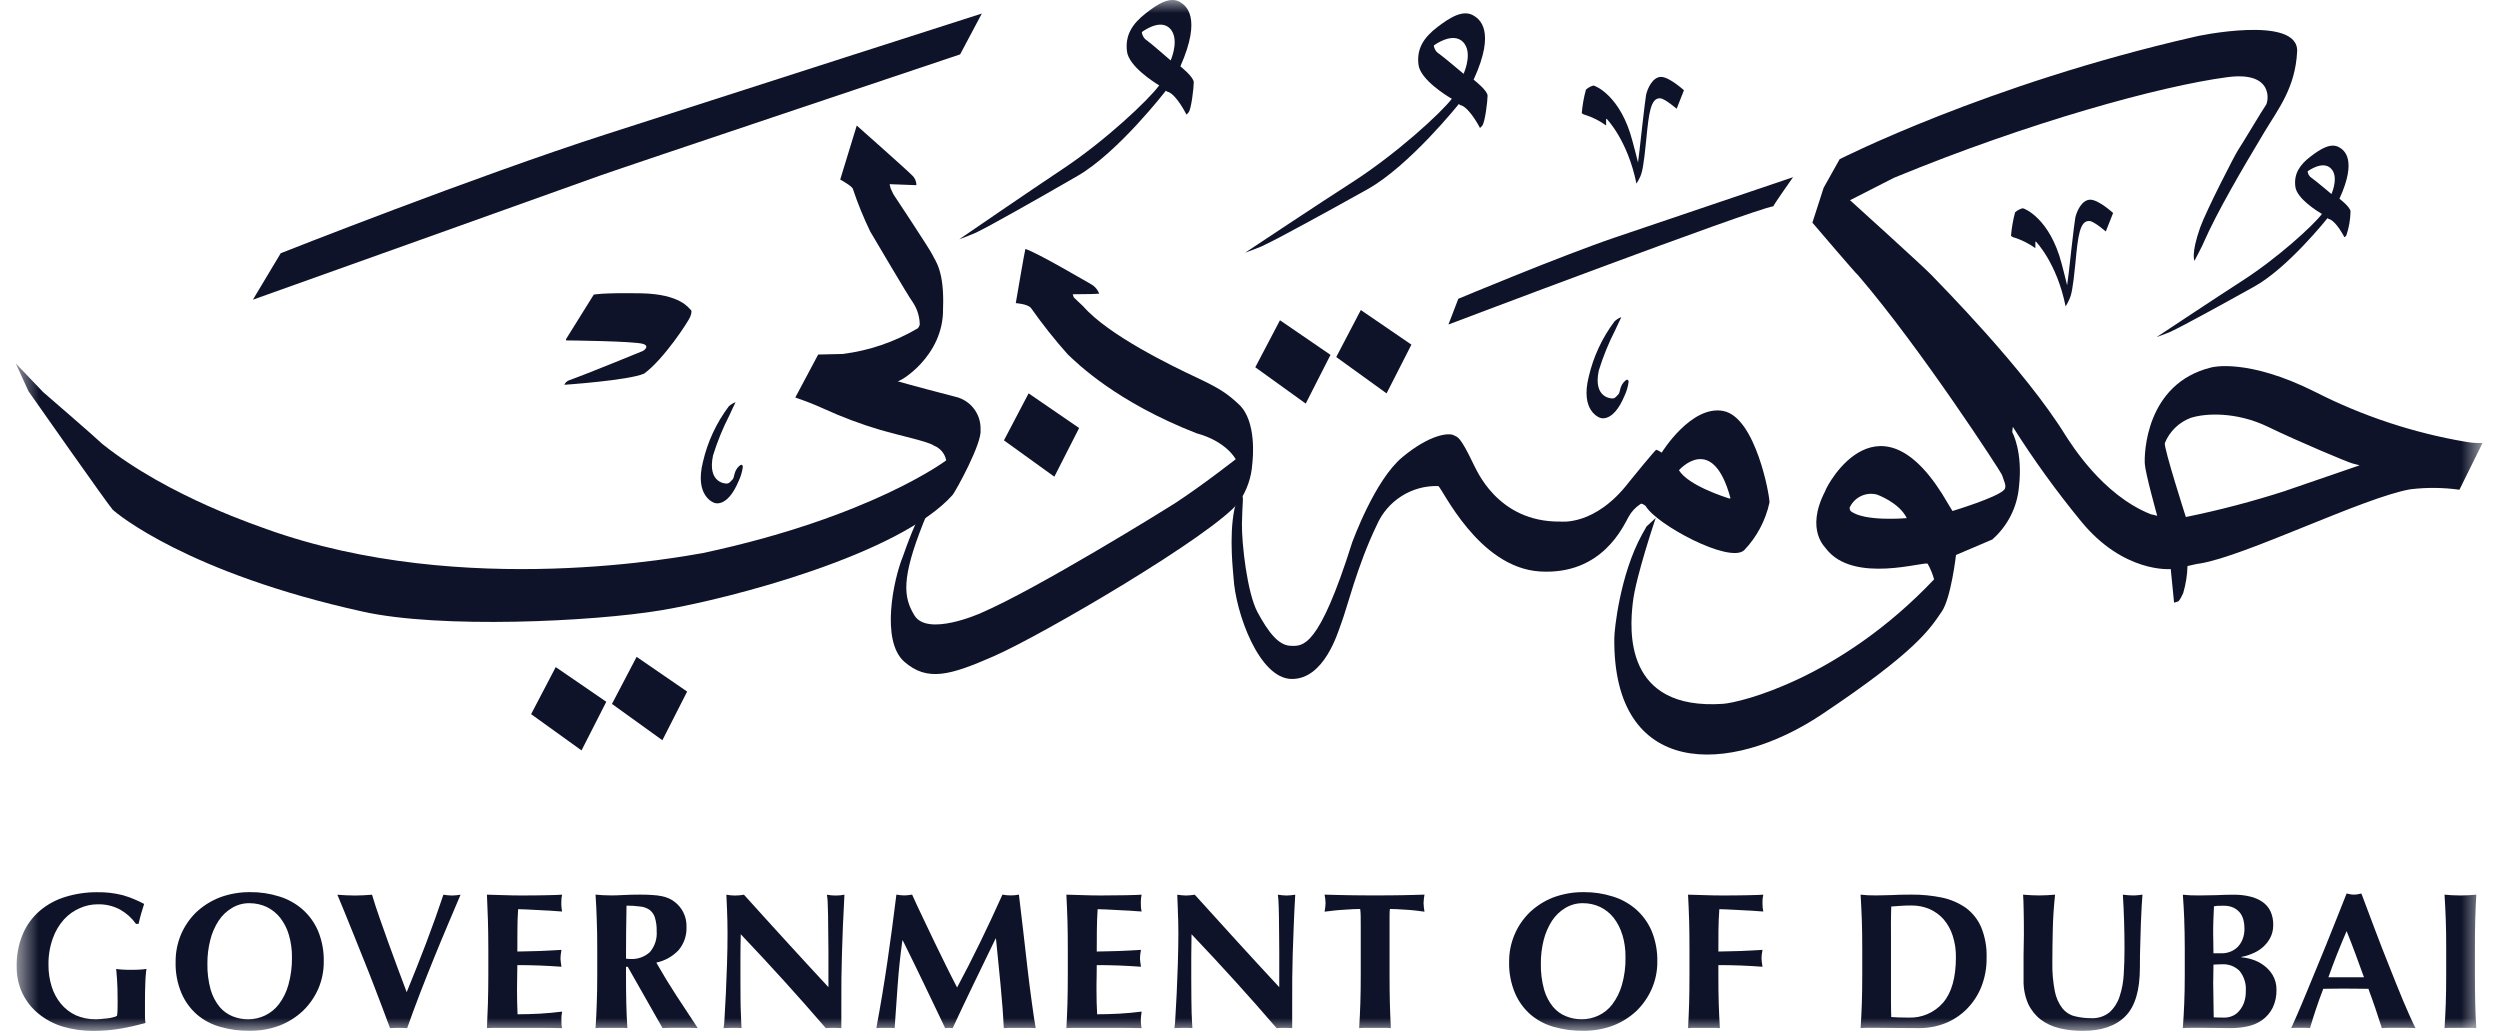 <svg width="97" height="40" viewBox="0 0 97 40" fill="none" xmlns="http://www.w3.org/2000/svg">
<g clip-path="url(#clip0_1049_5332)">
<mask id="mask0_1049_5332" style="mask-type:luminance" maskUnits="userSpaceOnUse" x="0" y="0" width="97" height="40">
<path d="M96.332 0H0.611V40H96.332V0Z" fill="white"/>
</mask>
<g mask="url(#mask0_1049_5332)">
<path d="M67.037 19.323C66.988 19.303 65.514 18.852 65.143 18.245C65.143 18.245 66.444 16.75 67.141 19.323C67.151 19.347 67.085 19.347 67.037 19.323ZM66.872 15.947C65.62 15.699 64.474 17.561 64.474 17.561C64.474 17.561 64.293 17.44 64.256 17.454C64.218 17.468 63.348 18.519 63.215 18.692C61.882 20.436 60.547 20.23 60.538 20.237C58.064 20.267 57.258 18.137 57.193 18.054C56.64 16.89 56.557 16.972 56.411 16.89C56.216 16.779 55.48 16.854 54.419 17.732C53.34 18.621 52.486 21 52.47 21.029C51.165 25.173 50.553 25.072 50.073 25.057C49.593 25.042 49.197 24.5 48.795 23.76C48.392 23.016 48.177 21.101 48.187 20.322C48.198 19.543 48.265 19.244 48.187 19.252C48.11 19.261 47.935 19.549 47.895 19.759C47.671 20.849 47.86 22.291 47.86 22.4C47.936 23.775 48.855 26.339 50.121 26.344C51.383 26.354 51.908 24.537 52.02 24.242C52.277 23.574 52.645 21.982 53.417 20.378C53.616 19.915 53.951 19.522 54.377 19.251C54.802 18.98 55.3 18.843 55.804 18.859C55.944 18.903 57.35 22.038 59.764 22.174C62.174 22.312 62.988 20.403 63.191 20.05C63.301 19.85 63.459 19.681 63.65 19.557C63.706 19.504 63.852 19.639 63.852 19.632C64.255 20.346 67.096 21.875 67.673 21.35C68.165 20.835 68.505 20.194 68.656 19.497C68.67 19.243 68.118 16.193 66.871 15.948" fill="#0F1329"/>
<path d="M41.662 11.537L41.621 11.417L42.336 11.409L42.65 11.395C42.592 11.239 42.481 11.109 42.336 11.028C42.195 10.954 40.259 9.809 39.785 9.66C39.769 9.669 39.412 11.762 39.412 11.762C39.412 11.762 39.891 11.792 40.007 11.958C40.446 12.581 40.92 13.179 41.427 13.748C41.803 14.105 43.315 15.597 46.425 16.811C47.592 17.126 47.945 17.818 47.945 17.818C47.945 17.818 46.655 18.831 45.572 19.537C45.227 19.76 40.203 22.869 38.068 23.781C37.998 23.815 35.988 24.704 35.481 23.879C35.05 23.176 34.968 22.447 35.821 20.299C35.821 20.306 36.07 19.699 36.07 19.699L36.236 19.059C36.236 19.059 35.718 19.608 35.036 21.581C34.664 22.484 34.17 24.854 35.077 25.666C35.986 26.474 36.898 26.186 38.555 25.463C40.474 24.623 47.101 20.736 48.073 19.478C48.378 19.037 48.557 18.52 48.59 17.985C48.608 17.821 48.77 16.344 48.073 15.694C47.623 15.272 47.33 15.072 46.402 14.636C45.475 14.201 42.995 13.001 42.026 11.882C42.018 11.882 41.661 11.536 41.661 11.536" fill="#0F1329"/>
<path d="M38.953 17.086L39.91 15.262L41.87 16.607L40.909 18.496L38.953 17.086Z" fill="#0F1329"/>
<path d="M20.607 27.709L21.562 25.883L23.524 27.229L22.563 29.116L20.607 27.709Z" fill="#0F1329"/>
<path d="M23.744 27.312L24.701 25.486L26.661 26.833L25.7 28.721L23.744 27.312Z" fill="#0F1329"/>
<path d="M48.705 14.25L49.663 12.426L51.624 13.769L50.662 15.659L48.705 14.25Z" fill="#0F1329"/>
<path d="M51.846 13.853L52.8 12.029L54.763 13.372L53.799 15.263L51.846 13.853Z" fill="#0F1329"/>
<path d="M34.556 7.308L34.517 7.146L35.555 7.185C35.557 7.114 35.543 7.043 35.515 6.978C35.487 6.913 35.446 6.854 35.393 6.807C35.256 6.655 33.242 4.871 33.242 4.871L32.6 6.967C32.6 6.967 33.049 7.212 33.09 7.324C33.279 7.891 33.505 8.445 33.765 8.983C33.98 9.337 35.2 11.43 35.433 11.753C35.596 12.006 35.684 12.3 35.686 12.601C35.673 12.652 35.647 12.699 35.61 12.738C34.716 13.266 33.722 13.606 32.692 13.734L31.745 13.756L30.857 15.424C31.232 15.55 31.6 15.695 31.961 15.858C32.676 16.185 33.414 16.462 34.168 16.685C34.915 16.9 36.054 17.141 36.239 17.292C36.36 17.339 36.466 17.416 36.549 17.516C36.632 17.616 36.688 17.735 36.713 17.862C36.713 17.862 33.796 20.065 27.275 21.458C26.689 21.548 18.03 23.288 10.332 20.526C10.209 20.467 6.569 19.306 3.97 17.225C3.724 16.984 1.675 15.214 1.675 15.214L0.611 14.101L1.106 15.181C1.106 15.181 4.221 19.626 4.373 19.776C4.526 19.926 7.291 22.236 14.09 23.734C17.069 24.395 22.966 24.128 25.663 23.677C28.361 23.225 34.911 21.506 36.961 19.204C37.085 19.054 38.108 17.194 38.045 16.683C38.058 16.407 37.98 16.134 37.823 15.906C37.666 15.679 37.438 15.509 37.175 15.423C36.805 15.331 35.005 14.851 34.82 14.791C34.878 14.851 36.622 13.832 36.59 11.971C36.649 10.498 36.278 10.109 36.186 9.9C36.093 9.69 34.663 7.536 34.663 7.536L34.556 7.308Z" fill="#0F1329"/>
<path d="M23.037 11.433L21.963 13.156V13.208C21.963 13.208 24.624 13.232 24.959 13.346C25.232 13.439 24.952 13.614 24.952 13.614C24.952 13.614 22.735 14.524 22.073 14.758C21.993 14.79 21.929 14.852 21.895 14.93C21.895 14.93 24.389 14.76 24.992 14.496C25.762 13.933 26.708 12.472 26.777 12.299C26.846 12.126 26.844 12.05 26.79 12.011C26.735 11.973 26.41 11.405 24.86 11.38C23.31 11.355 23.038 11.432 23.038 11.432" fill="#0F1329"/>
<path d="M38.095 0.525C38.095 0.525 28.678 3.544 23.536 5.203C18.394 6.858 10.892 9.825 10.892 9.825L9.812 11.628C9.812 11.628 22.659 7.041 23.256 6.822C23.853 6.602 37.253 2.11 37.253 2.11L38.095 0.525Z" fill="#0F1329"/>
<path d="M45.421 2.345C45.421 2.345 44.614 1.642 44.497 1.567C44.441 1.532 44.395 1.484 44.361 1.427C44.328 1.371 44.308 1.307 44.304 1.241C45.086 0.706 45.407 1.046 45.51 1.281C45.703 1.711 45.421 2.346 45.421 2.346M45.799 2.573C46.658 0.631 45.982 0.21 45.811 0.095C45.409 -0.17 44.903 0.165 44.445 0.525C43.927 0.932 43.649 1.372 43.727 1.996C43.798 2.572 44.776 3.189 44.931 3.284C44.937 3.29 44.944 3.294 44.952 3.298L44.978 3.312C44.562 3.878 42.888 5.463 41.196 6.582C40.12 7.294 37.217 9.286 37.217 9.286C37.217 9.286 37.874 9.041 37.964 8.977C38.367 8.788 40.238 7.734 41.813 6.823C43.389 5.911 45.235 3.519 45.235 3.519C45.235 3.519 45.328 3.585 45.341 3.571C45.667 3.713 46.019 4.418 46.019 4.418C46.019 4.418 46.019 4.495 46.122 4.354C46.225 4.212 46.318 3.402 46.318 3.193C46.318 2.984 45.797 2.573 45.797 2.573" fill="#0F1329"/>
<path d="M56.787 2.864C56.787 2.864 55.953 2.161 55.834 2.084C55.777 2.05 55.728 2.003 55.694 1.946C55.659 1.889 55.638 1.825 55.634 1.759C56.441 1.224 56.774 1.564 56.881 1.799C57.08 2.23 56.787 2.864 56.787 2.864ZM57.176 3.092C58.069 1.152 57.367 0.728 57.191 0.614C56.774 0.347 56.254 0.684 55.78 1.043C55.246 1.448 54.957 1.888 55.038 2.515C55.111 3.089 56.121 3.709 56.28 3.803C56.288 3.809 56.296 3.813 56.304 3.817L56.332 3.831C55.898 4.395 54.17 5.982 52.421 7.101C51.31 7.811 48.31 9.805 48.31 9.805C48.31 9.805 48.991 9.559 49.082 9.494C49.499 9.306 51.433 8.253 53.061 7.342C54.69 6.43 56.601 4.038 56.601 4.038C56.601 4.038 56.694 4.104 56.709 4.09C57.045 4.232 57.408 4.937 57.408 4.937C57.408 4.937 57.408 5.014 57.515 4.871C57.621 4.727 57.718 3.919 57.718 3.713C57.718 3.507 57.178 3.093 57.178 3.093" fill="#0F1329"/>
<path d="M90.46 7.528C90.46 7.528 89.792 6.966 89.693 6.905C89.648 6.877 89.61 6.839 89.583 6.794C89.556 6.749 89.54 6.698 89.536 6.645C90.182 6.215 90.448 6.486 90.536 6.675C90.693 7.02 90.46 7.528 90.46 7.528ZM90.771 7.71C91.482 6.159 90.924 5.818 90.782 5.729C90.448 5.512 90.03 5.784 89.653 6.071C89.225 6.395 88.994 6.75 89.06 7.247C89.118 7.707 89.925 8.202 90.056 8.28C90.06 8.284 90.066 8.287 90.071 8.289L90.093 8.301C89.747 8.754 88.366 10.02 86.966 10.916C86.077 11.487 83.678 13.079 83.678 13.079C83.678 13.079 84.221 12.886 84.296 12.832C84.628 12.682 86.175 11.839 87.479 11.111C88.783 10.383 90.308 8.464 90.308 8.464C90.308 8.464 90.384 8.519 90.395 8.508C90.666 8.622 90.953 9.185 90.953 9.185C90.953 9.185 90.953 9.247 91.039 9.133C91.139 8.834 91.194 8.522 91.201 8.207C91.201 8.038 90.771 7.71 90.771 7.71Z" fill="#0F1329"/>
<path d="M62.317 4.627V4.868C62.065 4.685 61.786 4.545 61.489 4.452C61.479 4.458 61.373 4.406 61.373 4.386C61.399 4.079 61.453 3.775 61.534 3.479C61.617 3.402 61.717 3.347 61.826 3.319C61.882 3.319 62.884 3.705 63.343 5.486C63.351 5.486 63.555 6.306 63.555 6.306L63.613 5.832C63.613 5.832 63.83 3.865 63.868 3.682C63.923 3.43 64.122 2.989 64.444 2.984C64.766 2.98 65.337 3.502 65.337 3.502L65.054 4.22C65.054 4.22 64.598 3.826 64.42 3.815C64.044 3.788 63.974 4.394 63.874 5.427C63.774 6.46 63.712 6.692 63.642 6.852C63.599 6.946 63.55 7.038 63.494 7.125C63.151 5.429 62.334 4.606 62.334 4.606" fill="#0F1329"/>
<path d="M78.972 9.389V9.628C78.719 9.446 78.439 9.306 78.142 9.213C78.131 9.22 78.027 9.164 78.027 9.146C78.053 8.84 78.106 8.536 78.185 8.239C78.269 8.163 78.37 8.108 78.481 8.08C78.535 8.08 79.536 8.463 79.997 10.248C80.003 10.248 80.204 11.068 80.204 11.068L80.266 10.596C80.266 10.596 80.482 8.629 80.522 8.444C80.578 8.193 80.774 7.753 81.098 7.748C81.418 7.741 81.989 8.264 81.989 8.264L81.705 8.982C81.705 8.982 81.252 8.587 81.073 8.575C80.695 8.551 80.625 9.156 80.528 10.191C80.427 11.226 80.365 11.456 80.29 11.614C80.249 11.709 80.201 11.801 80.146 11.889C79.805 10.192 78.988 9.368 78.988 9.368" fill="#0F1329"/>
<path d="M62.907 12.305C62.807 12.341 62.717 12.397 62.642 12.471C62.164 13.108 61.824 13.837 61.644 14.612C61.301 15.968 62.081 16.21 62.081 16.21C62.081 16.21 62.58 16.437 63.031 15.357C63.112 15.185 63.166 15.002 63.19 14.813C63.19 14.813 63.182 14.666 63.061 14.771C62.834 14.965 62.874 15.21 62.794 15.299C62.642 15.467 62.635 15.446 62.584 15.458C62.534 15.471 61.802 15.451 62.034 14.373C62.201 13.832 62.415 13.307 62.673 12.803C62.673 12.79 62.907 12.306 62.907 12.306" fill="#0F1329"/>
<path d="M28.54 15.605C28.441 15.641 28.35 15.697 28.274 15.77C27.796 16.407 27.456 17.137 27.276 17.914C26.934 19.267 27.714 19.51 27.714 19.51C27.714 19.51 28.213 19.737 28.663 18.656C28.745 18.485 28.798 18.301 28.822 18.113C28.822 18.113 28.815 17.967 28.692 18.071C28.466 18.264 28.506 18.51 28.427 18.599C28.274 18.768 28.268 18.746 28.217 18.76C28.167 18.774 27.435 18.752 27.666 17.671C27.833 17.131 28.047 16.607 28.306 16.104C28.306 16.091 28.54 15.606 28.54 15.606" fill="#0F1329"/>
<path d="M69.573 6.874C69.573 6.874 64.808 8.485 62.685 9.206C60.562 9.926 56.582 11.593 56.582 11.593L56.199 12.591C56.199 12.591 67.867 8.169 68.807 8.003C68.788 7.983 69.572 6.873 69.572 6.873" fill="#0F1329"/>
<path d="M96.329 17.172L96.324 17.184C96.337 17.177 96.329 17.172 96.329 17.172Z" fill="#0F1329"/>
<path d="M95.662 17.14C93.635 16.794 91.671 16.144 89.838 15.211C87.21 13.891 85.835 14.245 85.8 14.256C83.239 14.879 83.191 17.639 83.219 18.003C83.24 18.365 83.7 20.014 83.7 20.014C83.7 20.014 83.483 19.953 83.451 19.953C81.557 19.201 80.347 17.193 80.16 16.921C78.576 14.341 75.257 11.007 74.946 10.677C74.636 10.347 71.781 7.768 71.781 7.768L73.486 6.898C78.731 4.736 83.841 3.334 86.428 2.993C88.25 2.753 88.011 3.956 87.918 4.075C87.824 4.195 86.967 5.637 86.841 5.816C86.719 5.995 85.61 8.155 85.37 8.817C85.001 9.859 85.145 10.12 85.145 10.12C85.145 10.12 85.499 9.446 85.499 9.417C86.015 8.235 87.01 6.537 87.857 5.126C88.391 4.235 89.057 3.414 89.129 2.003C89.201 0.556 85.188 1.404 85.126 1.433C77.078 3.273 71.378 6.177 71.378 6.177L70.757 7.286L70.321 8.639C70.321 8.639 72.059 10.679 72.093 10.679C74.534 13.522 77.653 18.337 77.677 18.424C77.739 18.644 77.884 18.864 77.76 19.004C77.496 19.302 75.756 19.827 75.756 19.827L75.597 19.565C72.962 14.941 70.883 18.815 70.818 19.054C70.022 20.588 70.85 21.258 70.85 21.288C71.916 22.678 74.701 21.756 74.795 21.876C74.902 22.066 74.985 22.268 75.043 22.479C71.381 26.339 67.527 27.258 66.858 27.308C63.009 27.574 63.227 24.454 63.355 23.369C63.465 22.385 64.242 20.097 64.242 20.097L63.884 20.427C63.884 20.427 63.836 20.524 63.712 20.735C62.853 22.296 62.635 24.454 62.635 24.755C62.574 30.199 67.105 30.108 70.678 27.724C74.355 25.271 74.882 24.402 75.341 23.728C75.703 23.197 75.893 21.533 75.893 21.533L77.3 20.933C77.893 20.413 78.263 19.686 78.335 18.901C78.496 17.514 78.074 16.764 78.074 16.764L78.098 16.561C78.902 17.833 79.784 19.055 80.739 20.218C82.395 22.25 84.225 22.08 84.225 22.08L84.354 23.384L84.506 23.337C84.506 23.337 84.569 23.328 84.708 23.012C84.809 22.671 84.865 22.318 84.875 21.963C84.875 21.963 85.339 21.853 85.352 21.865C87.109 21.582 91.716 19.297 93.523 18.984C94.155 18.908 94.795 18.914 95.426 19.002L96.324 17.185C96.102 17.197 95.879 17.181 95.661 17.139M71.81 19.832C71.79 19.818 71.739 19.705 71.784 19.66C71.877 19.477 72.027 19.331 72.213 19.245C72.398 19.159 72.606 19.137 72.805 19.184C72.82 19.184 73.686 19.493 73.983 20.103C73.983 20.103 72.337 20.252 71.81 19.832ZM88.68 19.044C87.41 19.454 86.118 19.794 84.811 20.06C84.811 20.06 83.955 17.393 83.995 17.193C84.085 16.97 84.22 16.769 84.391 16.601C84.562 16.433 84.766 16.302 84.99 16.217C85.552 16.031 86.759 15.962 87.999 16.561C89.193 17.14 91.102 17.938 91.275 17.981C91.455 18.026 91.555 18.054 91.555 18.054C91.555 18.054 88.971 18.941 88.68 19.042" fill="#0F1329"/>
<path d="M4.669 35.296C4.397 35.15 4.092 35.078 3.784 35.087C3.547 35.088 3.312 35.139 3.095 35.237C2.861 35.337 2.652 35.486 2.482 35.674C2.29 35.889 2.143 36.14 2.048 36.412C1.93 36.743 1.874 37.093 1.881 37.445C1.879 37.73 1.922 38.013 2.007 38.285C2.083 38.527 2.204 38.752 2.365 38.948C2.522 39.136 2.717 39.287 2.937 39.391C3.183 39.499 3.449 39.552 3.718 39.547C3.792 39.547 3.866 39.543 3.94 39.535C4.024 39.53 4.104 39.52 4.182 39.511C4.255 39.502 4.327 39.488 4.398 39.468C4.449 39.459 4.497 39.441 4.54 39.413C4.553 39.339 4.559 39.264 4.56 39.189C4.562 39.1 4.564 38.998 4.564 38.888C4.564 38.479 4.556 38.181 4.54 37.987C4.524 37.794 4.513 37.664 4.508 37.593C4.574 37.605 4.641 37.613 4.708 37.617C4.791 37.626 4.914 37.629 5.07 37.629C5.252 37.629 5.389 37.626 5.476 37.617C5.546 37.613 5.615 37.605 5.684 37.593C5.671 37.658 5.663 37.724 5.66 37.791C5.651 37.879 5.643 37.984 5.64 38.101C5.636 38.218 5.631 38.347 5.628 38.479C5.625 38.611 5.625 38.74 5.625 38.86V39.109C5.625 39.235 5.625 39.35 5.625 39.46C5.627 39.537 5.633 39.614 5.645 39.69C5.314 39.785 4.977 39.861 4.637 39.918C4.304 39.972 3.967 40 3.63 40C3.225 40.003 2.823 39.946 2.435 39.832C2.09 39.728 1.769 39.558 1.491 39.33C1.229 39.115 1.017 38.845 0.869 38.54C0.717 38.213 0.641 37.855 0.647 37.495C0.638 37.064 0.72 36.635 0.887 36.237C1.033 35.892 1.258 35.584 1.543 35.34C1.833 35.093 2.171 34.909 2.536 34.799C2.937 34.676 3.354 34.615 3.773 34.618C4.108 34.612 4.442 34.651 4.767 34.734C5.053 34.818 5.329 34.931 5.592 35.072C5.552 35.204 5.51 35.333 5.474 35.459C5.439 35.585 5.406 35.715 5.378 35.845H5.275C5.116 35.62 4.909 35.434 4.669 35.298" fill="#0F1329"/>
<path d="M11.208 36.271C11.139 36.032 11.025 35.808 10.872 35.611C10.733 35.434 10.555 35.291 10.353 35.192C10.144 35.094 9.915 35.044 9.684 35.044C9.441 35.04 9.202 35.105 8.995 35.233C8.787 35.356 8.61 35.526 8.479 35.73C8.331 35.959 8.223 36.21 8.158 36.474C8.083 36.771 8.045 37.077 8.047 37.384C8.04 37.727 8.083 38.07 8.174 38.402C8.244 38.645 8.362 38.872 8.522 39.069C8.658 39.23 8.831 39.355 9.026 39.434C9.218 39.51 9.423 39.549 9.629 39.548C9.859 39.549 10.086 39.497 10.292 39.397C10.498 39.296 10.679 39.149 10.819 38.967C10.987 38.743 11.113 38.489 11.188 38.219C11.286 37.871 11.333 37.51 11.328 37.149C11.332 36.851 11.291 36.554 11.207 36.269M7.019 36.266C7.156 35.944 7.354 35.651 7.603 35.405C7.868 35.155 8.178 34.958 8.517 34.824C8.897 34.682 9.301 34.611 9.707 34.615C10.088 34.611 10.467 34.667 10.831 34.782C11.162 34.883 11.47 35.052 11.732 35.279C11.995 35.51 12.202 35.797 12.34 36.118C12.495 36.495 12.571 36.901 12.562 37.308C12.565 37.672 12.493 38.032 12.349 38.366C12.208 38.688 12.005 38.979 11.752 39.223C11.489 39.47 11.181 39.663 10.845 39.793C10.474 39.931 10.08 40 9.684 39.995C9.306 40 8.929 39.95 8.565 39.848C8.23 39.758 7.919 39.596 7.653 39.374C7.388 39.144 7.179 38.857 7.041 38.535C6.879 38.15 6.802 37.735 6.814 37.318C6.811 36.957 6.881 36.599 7.019 36.266Z" fill="#0F1329"/>
<path d="M16.541 36.572C16.785 35.926 17.008 35.305 17.204 34.715C17.314 34.733 17.426 34.743 17.537 34.746C17.648 34.743 17.759 34.733 17.869 34.715C17.742 35.01 17.591 35.367 17.416 35.784C17.237 36.203 17.056 36.643 16.864 37.111C16.672 37.579 16.486 38.055 16.299 38.534C16.112 39.019 15.948 39.468 15.798 39.892C15.7 39.887 15.59 39.88 15.467 39.88C15.344 39.88 15.237 39.887 15.134 39.892C15.061 39.693 14.97 39.447 14.861 39.164C14.751 38.875 14.635 38.574 14.512 38.248C14.391 37.928 14.259 37.6 14.124 37.264C13.989 36.928 13.857 36.6 13.732 36.286C13.607 35.972 13.488 35.681 13.376 35.407C13.264 35.133 13.169 34.906 13.09 34.715C13.205 34.721 13.318 34.731 13.431 34.737C13.545 34.743 13.657 34.746 13.769 34.746C13.881 34.746 13.989 34.743 14.101 34.737C14.213 34.73 14.322 34.721 14.435 34.715C14.519 34.995 14.614 35.294 14.724 35.604C14.833 35.914 14.943 36.231 15.062 36.557C15.18 36.882 15.297 37.206 15.42 37.535C15.543 37.863 15.661 38.183 15.78 38.496C16.04 37.86 16.294 37.219 16.542 36.572" fill="#0F1329"/>
<path d="M18.931 35.691C18.922 35.365 18.909 35.039 18.893 34.713L19.562 34.732C19.781 34.74 20.004 34.744 20.231 34.744C20.604 34.744 20.935 34.741 21.225 34.734C21.514 34.728 21.707 34.722 21.808 34.713C21.787 34.817 21.777 34.923 21.779 35.029C21.779 35.092 21.781 35.155 21.788 35.217C21.792 35.267 21.799 35.318 21.808 35.367C21.664 35.355 21.505 35.346 21.329 35.333C21.156 35.328 20.988 35.315 20.825 35.307C20.663 35.299 20.513 35.288 20.382 35.285C20.251 35.282 20.16 35.276 20.103 35.276C20.084 35.552 20.076 35.828 20.076 36.099C20.076 36.37 20.073 36.644 20.073 36.919C20.398 36.916 20.694 36.903 20.957 36.898C21.223 36.885 21.498 36.874 21.784 36.855C21.769 36.944 21.759 37.009 21.755 37.055C21.749 37.103 21.746 37.151 21.747 37.2C21.747 37.241 21.751 37.282 21.758 37.322C21.766 37.366 21.774 37.427 21.784 37.51C21.211 37.467 20.639 37.446 20.073 37.446C20.073 37.608 20.069 37.768 20.066 37.928C20.063 38.088 20.06 38.25 20.06 38.41C20.06 38.74 20.069 39.053 20.081 39.354C20.368 39.354 20.656 39.345 20.944 39.33C21.231 39.315 21.521 39.286 21.81 39.25C21.801 39.305 21.794 39.354 21.788 39.4C21.781 39.445 21.783 39.508 21.783 39.588C21.783 39.668 21.783 39.729 21.788 39.778C21.792 39.816 21.8 39.854 21.81 39.892C21.675 39.886 21.507 39.886 21.308 39.883C21.109 39.879 20.836 39.88 20.49 39.88H19.294C19.182 39.88 19.095 39.88 19.038 39.883C18.982 39.886 18.931 39.886 18.893 39.892C18.909 39.578 18.922 39.262 18.931 38.936C18.94 38.61 18.947 38.245 18.947 37.823V36.802C18.947 36.383 18.94 36.014 18.931 35.692" fill="#0F1329"/>
<path d="M25.411 35.6C25.374 35.482 25.301 35.379 25.204 35.303C25.096 35.228 24.97 35.184 24.839 35.173C24.664 35.149 24.486 35.138 24.309 35.139C24.295 35.825 24.289 36.507 24.289 37.196C24.318 37.199 24.345 37.202 24.375 37.205C24.4 37.208 24.425 37.209 24.451 37.208C24.59 37.218 24.729 37.199 24.861 37.153C24.992 37.107 25.113 37.035 25.216 36.941C25.407 36.716 25.502 36.424 25.479 36.129C25.484 35.95 25.461 35.771 25.41 35.6M24.289 37.512V37.82C24.289 38.238 24.293 38.609 24.3 38.933C24.307 39.256 24.323 39.575 24.342 39.892C24.248 39.883 24.155 39.879 24.061 39.88H23.386C23.293 39.879 23.2 39.883 23.107 39.892C23.13 39.578 23.144 39.258 23.154 38.935C23.168 38.609 23.173 38.244 23.173 37.823V36.799C23.173 36.381 23.168 36.012 23.154 35.69C23.144 35.363 23.13 35.038 23.107 34.711C23.194 34.72 23.288 34.727 23.388 34.733C23.488 34.739 23.6 34.742 23.727 34.742C23.861 34.742 24.019 34.736 24.19 34.727C24.366 34.717 24.58 34.711 24.838 34.711C25.029 34.711 25.194 34.717 25.328 34.727C25.447 34.734 25.564 34.749 25.681 34.772C25.769 34.79 25.855 34.816 25.938 34.852C26.011 34.883 26.081 34.923 26.146 34.97C26.303 35.082 26.43 35.231 26.516 35.405C26.602 35.578 26.643 35.77 26.636 35.963C26.65 36.289 26.542 36.609 26.334 36.86C26.102 37.109 25.798 37.279 25.465 37.349C25.707 37.776 25.966 38.202 26.243 38.628C26.52 39.053 26.797 39.474 27.075 39.891C26.957 39.882 26.845 39.879 26.735 39.879H26.052C25.939 39.879 25.823 39.882 25.707 39.891L24.356 37.511L24.289 37.512Z" fill="#0F1329"/>
<path d="M28.211 35.339C28.197 35.105 28.188 34.897 28.183 34.715C28.409 34.757 28.64 34.757 28.866 34.715C29.413 35.32 29.954 35.921 30.491 36.507C31.027 37.094 31.578 37.694 32.143 38.302V36.916C32.143 36.67 32.139 36.424 32.136 36.188C32.133 35.951 32.132 35.727 32.129 35.527C32.126 35.326 32.12 35.155 32.114 35.007C32.11 34.909 32.1 34.812 32.084 34.715C32.309 34.757 32.539 34.757 32.764 34.715C32.74 35.17 32.72 35.585 32.704 35.954C32.688 36.324 32.678 36.673 32.668 36.999C32.658 37.325 32.652 37.647 32.647 37.968C32.647 38.285 32.644 38.625 32.644 38.989V39.892C32.546 39.886 32.442 39.88 32.335 39.88C32.228 39.88 32.126 39.886 32.041 39.892C31.003 38.686 29.903 37.472 28.742 36.249C28.74 36.397 28.737 36.545 28.733 36.689C28.73 36.833 28.729 36.983 28.729 37.135V38.006C28.729 38.311 28.733 38.563 28.733 38.776C28.733 38.989 28.74 39.166 28.746 39.31C28.752 39.454 28.756 39.575 28.76 39.67C28.765 39.762 28.769 39.836 28.772 39.891C28.713 39.884 28.653 39.88 28.594 39.88H28.423C28.308 39.88 28.191 39.885 28.074 39.891C28.098 39.749 28.111 39.605 28.114 39.461C28.129 39.215 28.147 38.914 28.163 38.56C28.179 38.207 28.194 37.822 28.208 37.407C28.222 36.992 28.228 36.595 28.228 36.214C28.228 35.867 28.22 35.575 28.21 35.339" fill="#0F1329"/>
<path d="M34.831 38.2C34.792 38.763 34.749 39.326 34.712 39.892C34.652 39.885 34.591 39.88 34.53 39.88H34.18C34.121 39.881 34.061 39.885 34.002 39.892C34.163 39.028 34.306 38.168 34.431 37.313C34.556 36.458 34.672 35.59 34.78 34.711C34.835 34.72 34.886 34.727 34.934 34.733C34.985 34.739 35.037 34.742 35.088 34.742C35.136 34.742 35.184 34.739 35.231 34.733C35.282 34.727 35.334 34.72 35.39 34.711C35.525 35.013 35.669 35.32 35.819 35.631C35.968 35.942 36.114 36.252 36.263 36.562C36.413 36.872 36.562 37.174 36.708 37.472C36.854 37.771 37 38.051 37.135 38.314C37.438 37.752 37.738 37.163 38.037 36.547C38.336 35.932 38.622 35.32 38.895 34.711C39.106 34.752 39.323 34.752 39.534 34.711C39.586 35.145 39.642 35.609 39.699 36.107C39.756 36.606 39.811 37.09 39.866 37.564C39.921 38.038 39.978 38.483 40.035 38.895C40.092 39.308 40.139 39.639 40.185 39.892C40.086 39.885 39.981 39.88 39.878 39.88H39.264C39.156 39.88 39.053 39.885 38.947 39.892C38.923 39.372 38.879 38.812 38.821 38.21C38.763 37.607 38.706 37.008 38.644 36.415H38.63C38.341 37.008 38.062 37.592 37.783 38.164C37.508 38.736 37.232 39.311 36.963 39.892C36.939 39.886 36.915 39.884 36.891 39.885C36.867 39.881 36.843 39.879 36.818 39.88C36.77 39.883 36.722 39.887 36.673 39.892C36.4 39.326 36.13 38.762 35.863 38.2C35.593 37.638 35.316 37.069 35.029 36.491H35.012C34.932 37.07 34.871 37.638 34.832 38.2" fill="#0F1329"/>
<path d="M41.416 35.691C41.407 35.365 41.393 35.039 41.375 34.713C41.603 34.719 41.825 34.726 42.043 34.732C42.266 34.74 42.49 34.744 42.715 34.744C43.087 34.744 43.418 34.74 43.71 34.734C44.002 34.727 44.194 34.722 44.294 34.713C44.272 34.817 44.262 34.923 44.264 35.029C44.264 35.109 44.268 35.171 44.27 35.217C44.277 35.264 44.283 35.313 44.294 35.367C44.149 35.355 43.988 35.346 43.815 35.333C43.641 35.328 43.472 35.315 43.308 35.307C43.144 35.299 42.998 35.288 42.867 35.285C42.737 35.282 42.642 35.276 42.588 35.276C42.57 35.552 42.561 35.828 42.558 36.099C42.556 36.37 42.554 36.644 42.554 36.919C42.884 36.916 43.178 36.903 43.442 36.898C43.708 36.885 43.981 36.874 44.269 36.855C44.254 36.944 44.245 37.009 44.238 37.055C44.234 37.103 44.231 37.151 44.232 37.2C44.232 37.241 44.236 37.282 44.243 37.322C44.25 37.366 44.258 37.427 44.269 37.51C43.696 37.467 43.124 37.445 42.554 37.446C42.554 37.608 42.554 37.768 42.549 37.928C42.543 38.088 42.544 38.25 42.544 38.41C42.544 38.74 42.552 39.053 42.569 39.354C42.855 39.354 43.141 39.345 43.426 39.33C43.712 39.315 44.005 39.286 44.296 39.25C44.287 39.3 44.28 39.349 44.276 39.4C44.268 39.462 44.264 39.525 44.265 39.588C44.264 39.651 44.268 39.715 44.276 39.778C44.278 39.817 44.285 39.855 44.296 39.892C44.16 39.886 43.992 39.886 43.794 39.883C43.597 39.879 43.322 39.88 42.974 39.88H41.778C41.668 39.88 41.581 39.88 41.524 39.883C41.467 39.886 41.417 39.886 41.376 39.892C41.394 39.578 41.408 39.262 41.417 38.936C41.426 38.61 41.431 38.245 41.431 37.823V36.802C41.431 36.383 41.426 36.014 41.417 35.692" fill="#0F1329"/>
<path d="M45.702 35.339C45.691 35.105 45.682 34.897 45.678 34.715C45.79 34.732 45.904 34.742 46.018 34.746C46.131 34.742 46.245 34.732 46.357 34.715C46.906 35.32 47.449 35.921 47.983 36.507C48.518 37.094 49.07 37.694 49.635 38.302V36.916C49.635 36.67 49.633 36.424 49.629 36.188C49.625 35.951 49.626 35.727 49.622 35.527C49.618 35.326 49.615 35.155 49.606 35.007C49.604 34.909 49.595 34.812 49.58 34.715C49.692 34.732 49.804 34.742 49.917 34.746C50.031 34.742 50.143 34.732 50.255 34.715C50.228 35.17 50.21 35.585 50.196 35.954C50.181 36.324 50.167 36.673 50.158 36.999C50.149 37.325 50.142 37.647 50.139 37.968C50.139 38.285 50.137 38.625 50.137 38.989V39.892C50.035 39.886 49.932 39.88 49.827 39.88C49.717 39.88 49.619 39.886 49.532 39.892C48.495 38.686 47.395 37.472 46.232 36.249C46.229 36.397 46.226 36.545 46.226 36.689C46.226 36.833 46.221 36.983 46.221 37.135V38.006C46.221 38.311 46.223 38.563 46.226 38.776C46.229 38.989 46.232 39.166 46.235 39.31C46.243 39.455 46.246 39.575 46.252 39.67C46.255 39.762 46.26 39.836 46.265 39.891C46.205 39.884 46.145 39.88 46.085 39.88H45.914C45.801 39.88 45.682 39.885 45.568 39.891C45.588 39.749 45.6 39.605 45.605 39.461C45.621 39.215 45.635 38.914 45.655 38.56C45.672 38.206 45.687 37.822 45.7 37.407C45.712 36.992 45.721 36.595 45.721 36.214C45.721 35.867 45.712 35.575 45.7 35.339" fill="#0F1329"/>
<path d="M52.794 35.533C52.794 35.444 52.787 35.356 52.774 35.268C52.699 35.268 52.608 35.271 52.496 35.276C52.384 35.282 52.266 35.289 52.14 35.298C52.014 35.307 51.886 35.314 51.757 35.33L51.393 35.373C51.403 35.316 51.411 35.261 51.42 35.209C51.427 35.154 51.431 35.099 51.431 35.043C51.431 34.987 51.427 34.93 51.42 34.874C51.411 34.822 51.403 34.767 51.393 34.711C51.566 34.715 51.718 34.718 51.857 34.724C51.996 34.729 52.136 34.73 52.282 34.733C52.428 34.736 52.58 34.736 52.749 34.739C52.919 34.743 53.117 34.742 53.357 34.742C53.592 34.742 53.795 34.742 53.961 34.739C54.132 34.736 54.284 34.736 54.427 34.733C54.57 34.73 54.705 34.727 54.84 34.724C54.975 34.72 55.117 34.715 55.27 34.711C55.261 34.767 55.254 34.822 55.246 34.874C55.239 34.93 55.235 34.987 55.234 35.043C55.236 35.099 55.239 35.154 55.246 35.209C55.255 35.261 55.262 35.316 55.27 35.373C55.172 35.36 55.059 35.345 54.931 35.33C54.807 35.314 54.68 35.305 54.559 35.298C54.438 35.291 54.318 35.283 54.208 35.276C54.099 35.27 54.005 35.268 53.927 35.268C53.924 35.295 53.921 35.33 53.918 35.373C53.916 35.416 53.915 35.474 53.915 35.532V37.819C53.915 38.237 53.918 38.609 53.927 38.932C53.937 39.255 53.948 39.575 53.965 39.892C53.873 39.883 53.78 39.879 53.688 39.88H53.011C52.919 39.879 52.827 39.883 52.735 39.892C52.756 39.575 52.77 39.258 52.781 38.932C52.792 38.606 52.797 38.237 52.797 37.819V35.933C52.797 35.785 52.794 35.653 52.794 35.533Z" fill="#0F1329"/>
<path d="M62.946 36.271C62.876 36.032 62.762 35.808 62.61 35.61C62.47 35.433 62.292 35.29 62.089 35.192C61.88 35.094 61.653 35.043 61.422 35.044C61.178 35.04 60.938 35.105 60.73 35.232C60.523 35.357 60.347 35.527 60.215 35.73C60.069 35.959 59.961 36.21 59.895 36.473C59.82 36.771 59.783 37.077 59.785 37.383C59.778 37.727 59.821 38.07 59.912 38.401C59.981 38.645 60.1 38.872 60.26 39.068C60.396 39.23 60.57 39.356 60.767 39.433C60.958 39.51 61.163 39.548 61.37 39.547C61.595 39.549 61.817 39.5 62.021 39.403C62.233 39.303 62.417 39.154 62.559 38.967C62.727 38.742 62.852 38.489 62.929 38.219C63.029 37.871 63.076 37.511 63.069 37.149C63.074 36.851 63.034 36.554 62.949 36.269M58.763 36.266C58.898 35.943 59.097 35.651 59.347 35.405C59.61 35.154 59.919 34.957 60.257 34.824C60.637 34.682 61.041 34.611 61.447 34.615C61.827 34.611 62.206 34.667 62.569 34.782C62.902 34.882 63.21 35.052 63.474 35.279C63.736 35.511 63.944 35.797 64.082 36.118C64.237 36.495 64.312 36.901 64.304 37.308C64.307 37.672 64.234 38.033 64.089 38.366C63.948 38.687 63.747 38.978 63.496 39.223C63.232 39.47 62.923 39.664 62.586 39.793C62.215 39.931 61.821 40 61.425 39.996C61.047 40 60.67 39.95 60.306 39.848C59.972 39.758 59.661 39.596 59.395 39.374C59.13 39.144 58.921 38.857 58.783 38.535C58.621 38.15 58.543 37.735 58.554 37.318C58.551 36.956 58.622 36.599 58.763 36.266Z" fill="#0F1329"/>
<path d="M65.537 35.691C65.528 35.365 65.514 35.039 65.496 34.713L66.166 34.732C66.386 34.74 66.611 34.744 66.837 34.744C67.208 34.744 67.539 34.741 67.831 34.734C68.12 34.728 68.313 34.722 68.415 34.713C68.392 34.817 68.382 34.923 68.384 35.029C68.384 35.109 68.387 35.171 68.392 35.217C68.397 35.267 68.405 35.318 68.416 35.367C68.27 35.355 68.11 35.346 67.936 35.333C67.761 35.328 67.594 35.315 67.433 35.307C67.271 35.299 67.119 35.288 66.99 35.285C66.861 35.282 66.763 35.276 66.71 35.276C66.69 35.552 66.679 35.828 66.676 36.099C66.673 36.37 66.673 36.644 66.673 36.919C66.998 36.916 67.293 36.903 67.558 36.898C67.823 36.885 68.099 36.874 68.385 36.855C68.371 36.944 68.361 37.009 68.354 37.055C68.352 37.097 68.348 37.147 68.348 37.2C68.348 37.241 68.352 37.282 68.358 37.322C68.366 37.366 68.376 37.427 68.385 37.51C67.812 37.467 67.241 37.445 66.673 37.446V37.827C66.673 38.248 66.677 38.613 66.687 38.939C66.697 39.265 66.713 39.578 66.731 39.892C66.638 39.883 66.545 39.879 66.451 39.88H65.773C65.68 39.879 65.588 39.883 65.496 39.892C65.515 39.579 65.528 39.262 65.538 38.937C65.547 38.611 65.551 38.245 65.551 37.824V36.802C65.551 36.383 65.547 36.014 65.538 35.692" fill="#0F1329"/>
<path d="M73.37 38.376V38.828C73.37 38.975 73.37 39.107 73.374 39.227C73.381 39.348 73.381 39.427 73.381 39.461C73.457 39.465 73.546 39.47 73.651 39.476C73.758 39.479 73.888 39.483 74.044 39.483C74.298 39.494 74.552 39.448 74.785 39.347C75.019 39.246 75.227 39.094 75.393 38.902C75.725 38.514 75.889 37.928 75.889 37.142C75.894 36.859 75.852 36.577 75.765 36.307C75.692 36.075 75.573 35.859 75.416 35.673C75.266 35.503 75.081 35.367 74.873 35.274C74.649 35.178 74.408 35.13 74.164 35.133C73.981 35.133 73.836 35.138 73.725 35.148C73.611 35.154 73.496 35.163 73.381 35.173C73.381 35.209 73.377 35.286 73.374 35.407C73.37 35.527 73.368 35.662 73.368 35.817L73.37 36.268V38.376ZM72.238 35.689C72.227 35.366 72.211 35.041 72.191 34.712C72.277 34.721 72.369 34.731 72.47 34.736C72.572 34.74 72.683 34.742 72.808 34.742C72.974 34.742 73.161 34.736 73.366 34.73C73.572 34.717 73.845 34.711 74.173 34.711C74.571 34.708 74.968 34.747 75.358 34.828C75.686 34.898 75.998 35.033 76.274 35.224C76.535 35.417 76.741 35.676 76.869 35.974C77.022 36.35 77.094 36.755 77.08 37.161C77.086 37.548 77.016 37.933 76.874 38.292C76.745 38.614 76.552 38.907 76.308 39.153C76.072 39.39 75.789 39.577 75.478 39.701C75.157 39.828 74.815 39.892 74.47 39.891C74.093 39.891 73.77 39.887 73.504 39.885C73.236 39.879 73.007 39.879 72.809 39.879H72.471C72.378 39.878 72.285 39.882 72.192 39.891C72.212 39.577 72.228 39.261 72.239 38.935C72.25 38.609 72.255 38.244 72.255 37.826V36.802C72.255 36.381 72.25 36.012 72.239 35.69" fill="#0F1329"/>
<path d="M79.907 39.895C79.643 39.834 79.395 39.719 79.178 39.558C78.97 39.395 78.804 39.186 78.692 38.947C78.568 38.659 78.507 38.349 78.514 38.036V37.052C78.514 36.917 78.517 36.787 78.521 36.658C78.524 36.535 78.527 36.403 78.527 36.268C78.527 35.86 78.524 35.531 78.517 35.277C78.514 35.027 78.504 34.839 78.496 34.713C78.596 34.722 78.697 34.728 78.805 34.734C78.912 34.739 79.014 34.743 79.118 34.743C79.222 34.743 79.322 34.74 79.427 34.734C79.531 34.727 79.638 34.722 79.737 34.713C79.684 35.201 79.657 35.657 79.648 36.077C79.639 36.498 79.631 36.923 79.631 37.36C79.624 37.732 79.657 38.104 79.729 38.469C79.775 38.707 79.875 38.931 80.021 39.123C80.141 39.273 80.306 39.38 80.492 39.427C80.704 39.481 80.922 39.507 81.141 39.505C81.397 39.519 81.649 39.438 81.849 39.277C82.029 39.113 82.163 38.904 82.238 38.672C82.331 38.392 82.386 38.101 82.401 37.807C82.421 37.482 82.431 37.143 82.431 36.79C82.431 36.443 82.425 36.095 82.415 35.75C82.405 35.406 82.389 35.059 82.367 34.713C82.435 34.722 82.503 34.729 82.568 34.734C82.632 34.74 82.694 34.743 82.75 34.743C82.813 34.744 82.876 34.741 82.939 34.734C82.999 34.729 83.063 34.722 83.128 34.713C83.119 34.824 83.108 34.974 83.097 35.16C83.089 35.343 83.078 35.562 83.067 35.805C83.056 36.048 83.049 36.318 83.043 36.613C83.032 36.905 83.028 37.219 83.028 37.545C83.028 38.417 82.843 39.048 82.467 39.428C82.09 39.809 81.536 39.998 80.808 39.998C80.504 40 80.202 39.966 79.907 39.896" fill="#0F1329"/>
<path d="M86.899 37.676C86.81 37.585 86.702 37.515 86.583 37.47C86.463 37.425 86.336 37.406 86.209 37.414C86.136 37.414 86.077 37.418 86.023 37.42C85.974 37.423 85.929 37.427 85.883 37.427C85.883 37.531 85.881 37.639 85.878 37.753C85.875 37.867 85.872 38.002 85.872 38.155C85.872 38.276 85.874 38.398 85.878 38.524C85.883 38.65 85.883 38.773 85.883 38.893C85.883 39.014 85.885 39.123 85.888 39.225C85.892 39.327 85.893 39.406 85.893 39.474C85.965 39.477 86.029 39.48 86.09 39.48C86.15 39.483 86.223 39.483 86.305 39.483C86.416 39.484 86.525 39.461 86.626 39.416C86.727 39.371 86.817 39.303 86.886 39.216C86.966 39.121 87.029 39.013 87.07 38.896C87.118 38.755 87.141 38.608 87.137 38.46C87.16 38.178 87.075 37.898 86.899 37.676ZM87.041 35.681C87.015 35.579 86.968 35.485 86.902 35.403C86.832 35.323 86.747 35.259 86.651 35.213C86.532 35.163 86.404 35.139 86.275 35.143C86.163 35.143 86.087 35.143 86.044 35.145C86.002 35.148 85.955 35.155 85.902 35.164C85.893 35.352 85.886 35.539 85.878 35.733C85.87 35.927 85.871 36.087 85.871 36.215C85.871 36.351 85.872 36.483 85.877 36.606C85.882 36.73 85.882 36.855 85.882 36.987H86.224C86.331 36.986 86.438 36.965 86.537 36.926C86.641 36.886 86.735 36.825 86.815 36.748C86.9 36.663 86.966 36.561 87.01 36.449C87.062 36.315 87.088 36.172 87.085 36.028C87.086 35.911 87.072 35.794 87.043 35.681M84.75 35.69C84.736 35.367 84.72 35.042 84.695 34.715C84.779 34.721 84.873 34.732 84.975 34.737C85.077 34.742 85.188 34.743 85.315 34.743C85.53 34.743 85.757 34.739 85.995 34.732C86.229 34.719 86.457 34.715 86.674 34.715C86.883 34.713 87.091 34.735 87.294 34.783C87.467 34.821 87.631 34.891 87.778 34.99C87.912 35.08 88.021 35.205 88.091 35.351C88.168 35.518 88.206 35.7 88.201 35.883C88.206 36.068 88.161 36.252 88.071 36.414C87.992 36.556 87.886 36.681 87.759 36.783C87.638 36.882 87.502 36.959 87.355 37.013C87.231 37.066 87.101 37.104 86.968 37.127V37.145C87.107 37.155 87.245 37.182 87.378 37.225C87.537 37.274 87.688 37.349 87.823 37.447C87.967 37.55 88.089 37.682 88.18 37.834C88.282 38.008 88.332 38.207 88.327 38.409C88.333 38.648 88.283 38.885 88.18 39.101C88.088 39.285 87.953 39.445 87.787 39.568C87.618 39.69 87.425 39.775 87.222 39.82C87.007 39.867 86.787 39.891 86.567 39.891C86.364 39.891 86.177 39.887 86.004 39.885C85.832 39.883 85.644 39.879 85.454 39.879H85.037C84.894 39.879 84.778 39.885 84.693 39.891C84.718 39.577 84.735 39.261 84.748 38.938C84.762 38.614 84.769 38.243 84.769 37.825V36.801C84.769 36.38 84.76 36.014 84.748 35.688" fill="#0F1329"/>
<path d="M91.049 36.125C90.921 36.426 90.796 36.721 90.679 37.017C90.563 37.312 90.451 37.61 90.342 37.918H91.722C91.609 37.61 91.501 37.312 91.393 37.017C91.284 36.721 91.171 36.428 91.048 36.125M93.724 39.891C93.603 39.882 93.489 39.879 93.379 39.879H92.735C92.63 39.879 92.52 39.882 92.416 39.891C92.336 39.642 92.25 39.394 92.168 39.136C92.081 38.879 91.99 38.624 91.894 38.366C91.733 38.363 91.572 38.361 91.41 38.361C91.249 38.361 91.091 38.357 90.929 38.357C90.799 38.357 90.668 38.357 90.536 38.361C90.405 38.364 90.275 38.363 90.143 38.366C90.043 38.624 89.95 38.879 89.865 39.136C89.78 39.392 89.699 39.642 89.628 39.891C89.57 39.883 89.511 39.879 89.452 39.879H89.095C89.029 39.879 88.964 39.883 88.898 39.891C88.959 39.759 89.037 39.578 89.14 39.347C89.238 39.116 89.352 38.855 89.472 38.56C89.59 38.27 89.724 37.955 89.859 37.622C89.995 37.29 90.137 36.949 90.275 36.608C90.414 36.267 90.549 35.928 90.681 35.593C90.815 35.265 90.938 34.953 91.048 34.668C91.101 34.677 91.145 34.69 91.193 34.698C91.24 34.708 91.287 34.712 91.334 34.711C91.382 34.712 91.43 34.708 91.478 34.698C91.524 34.69 91.571 34.677 91.622 34.668C91.785 35.095 91.956 35.553 92.139 36.043C92.323 36.532 92.509 37.011 92.697 37.478C92.884 37.946 93.061 38.398 93.238 38.819C93.416 39.241 93.574 39.597 93.722 39.891" fill="#0F1329"/>
<path d="M94.896 35.691C94.885 35.365 94.869 35.039 94.848 34.713C94.932 34.722 95.024 34.728 95.126 34.734C95.228 34.739 95.338 34.744 95.464 34.744C95.589 34.744 95.702 34.74 95.801 34.734C95.9 34.727 95.994 34.722 96.081 34.713C96.061 35.039 96.048 35.364 96.039 35.691C96.03 36.017 96.027 36.382 96.027 36.8V37.824C96.027 38.245 96.033 38.613 96.039 38.936C96.045 39.26 96.061 39.578 96.081 39.892C95.988 39.883 95.894 39.879 95.801 39.88H95.126C95.033 39.879 94.94 39.883 94.848 39.892C94.869 39.578 94.884 39.262 94.896 38.936C94.907 38.611 94.912 38.245 94.912 37.824V36.802C94.912 36.383 94.91 36.014 94.896 35.692" fill="#0F1329"/>
</g>
</g>
<defs>
<clipPath id="clip0_1049_5332">
<rect width="95.721" height="40" fill="white" transform="translate(0.611)"/>
</clipPath>
</defs>
</svg>

